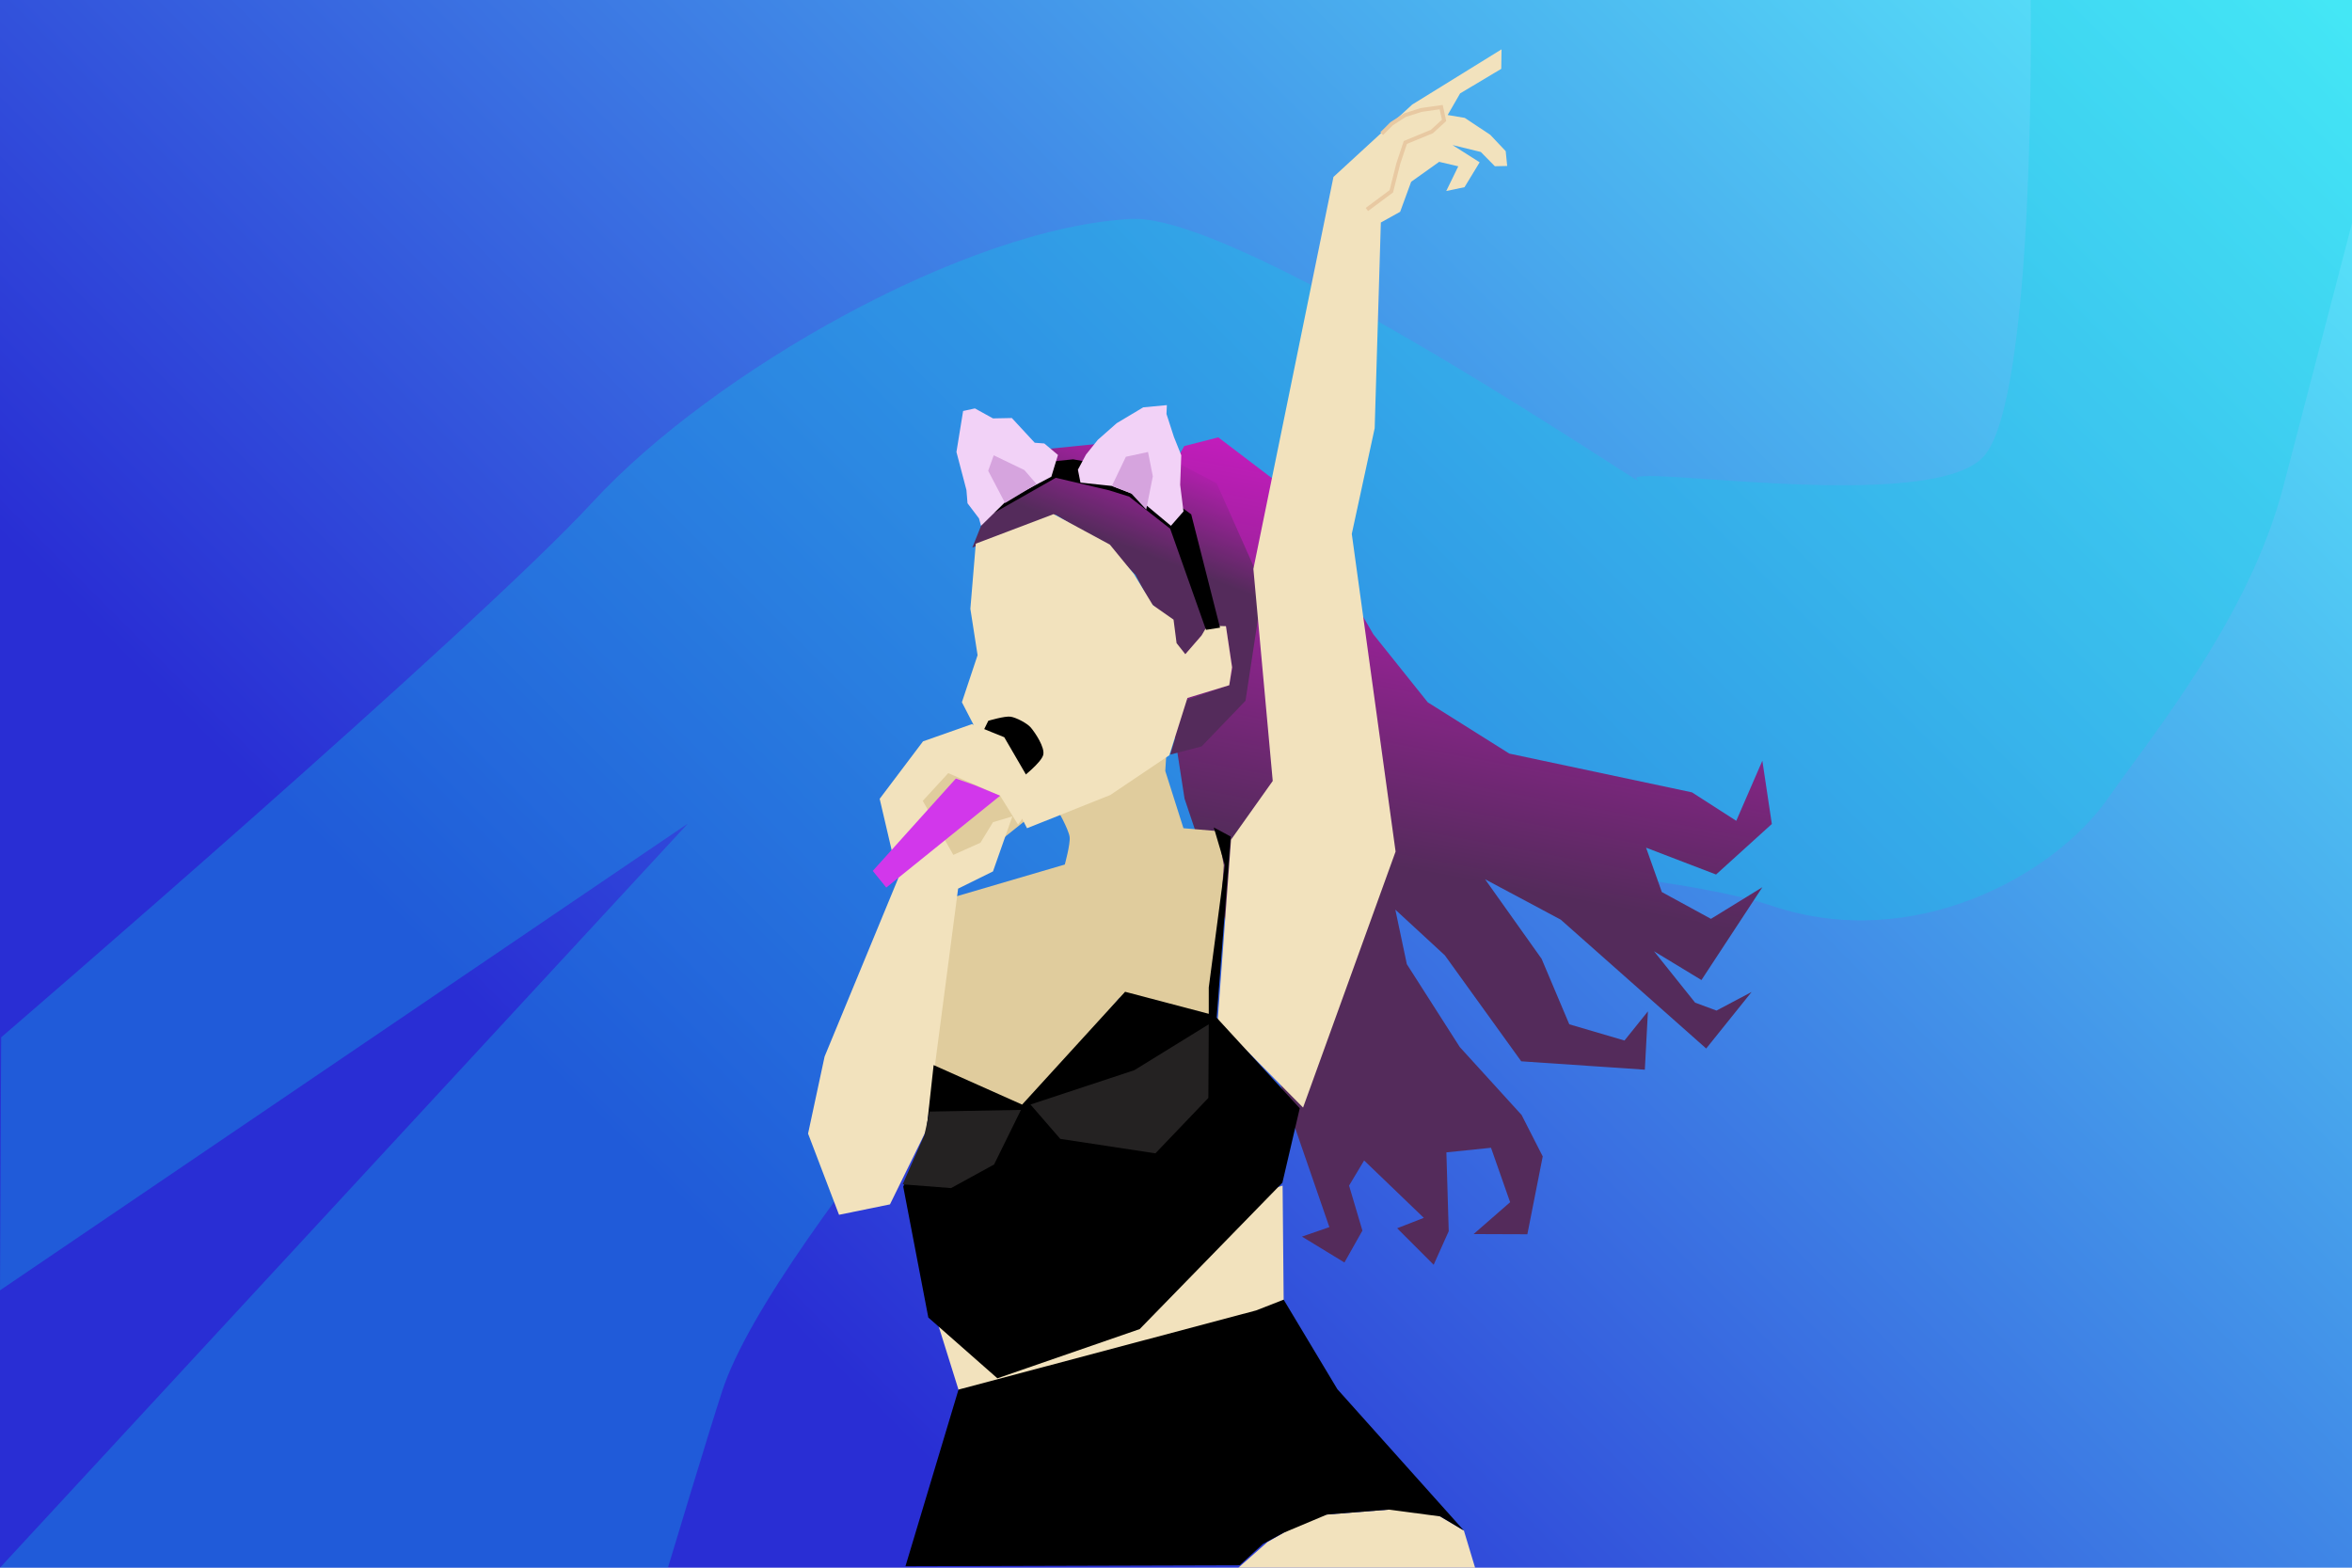 <svg xmlns="http://www.w3.org/2000/svg" width="603" height="402" xmlns:v="https://vecta.io/nano"><linearGradient id="A" gradientUnits="userSpaceOnUse" x1="182.519" y1="319.981" x2="557.43" y2="-54.93"><stop offset="0" stop-color="#292ed4"/><stop offset="1" stop-color="#5bf2fc"/></linearGradient><path d="M0 0h603v402H0z" fill="url(#A)"/><path d="M.3 266s121.41-104.47 151.79-137.41c30.49-33.06 95.4-70.23 137.93-72.45 28.61-1.49 135.45 71.59 129.75 66.93s75.05 9.25 88.8-6.02C522.05 102.1 520.62 0 520.62 0H603v57.23l-17.62 67.59c-8.74 33.45-33.23 63.19-45 79.98-13.86 19.78-49.83 39.59-85.91 27.54-38.2-12.75-164.45-16.23-164.45-16.23s-91.64 100.12-104.84 140.52c-3.69 11.28-13.93 45.37-13.93 45.37H0l176.37-190.83L0 330.88.3 266z" opacity=".271" fill="#09d3e6"/><linearGradient id="B" gradientUnits="userSpaceOnUse" x1="366.2" y1="223.882" x2="391.458" y2="88.497"><stop offset="0" stop-color="#542b5b"/><stop offset="1" stop-color="#eb17e0"/></linearGradient><path d="M299.36 121.88l4.26-7.5 8.72-2.23 18.65 14.19 21.09 36.29 13.96 17.46 20.91 13.15 46.83 9.94 11.36 7.3 6.69-15.41 2.43 16.22-14.3 12.96-17.94-6.88 4.04 11.38 12.59 6.87 13.18-8.11-15.62 23.8-12.16-7.38 10.54 13.18 5.48 2.03 9-4.77-11.64 14.5-37.3-33.05-19.39-10.35 14.49 20.39 7.1 16.8 14.15 4.16 6.01-7.48-.79 14.96-31.69-2.15-19.58-27.17-12.7-11.72 2.95 13.98 13.58 21.26 15.85 17.42 5.41 10.62-3.94 19.96-13.78-.05 9.36-8.17-4.9-13.96-11.44 1.18.6 20.21-3.86 8.61-5.72-5.72-3.64-3.64 6.83-2.67-15.3-14.71-3.86 6.44 3.42 11.54-4.61 8.18-10.89-6.64 7.03-2.43-8.62-24.96-28.51-84.91-10.2-65.83z" fill="url(#B)"/><linearGradient id="C" gradientUnits="userSpaceOnUse" x1="291.583" y1="141.284" x2="306.241" y2="103.501"><stop offset="0" stop-color="#542b5b"/><stop offset="1" stop-color="#eb17e0"/></linearGradient><path d="M249.29 140.41l21.38-8.42 13.25 8.14 7.19 7.28 3.79 7.2 5.02 4.25 1.6 6.16 2.37 2.74 5.58-6.43 4.83-.76 1.7 10.88-.85 4.26-10.98 3.79-4.16 14 8.04-2.08 11.27-11.73 4.44-29.15-11.83-26.6-21.01-11.07-23.56 2.37-12.4 10.97z" fill="url(#C)"/><path d="M317.49 402l7.45-6.57 11.83-6.79 28.31-2.25 10.23 6.09 2.87 9.52zm6.27-62.36l5.34-6.36-.27-29.25-38.53 11.9-32.08 21.04-18.34.66 6.7 21.43 58.7-14.07c-1.36.48 18.48-5.35 18.48-5.35zm-11.58-77.77l3.43-46.55 10.69-15.06-4.96-54.37 20.53-100.52 20.19-18.56 22.9-14.16-.07 5-10.55 6.3-3.19 5.54 4.39.74 6.54 4.35 3.95 4.18.38 3.8-3.16.07-3.6-3.66-7.25-1.77 6.95 4.42-3.88 6.38-4.68.98 3.08-6.33-4.9-1.15-7.18 5.12-2.82 7.69-4.95 2.75-1.58 52.75-5.87 27.1 11.23 81.45-23.72 65.65z" fill="#f2e2bd"/><path d="M233.82 206.87l12.71 16.59L264 209.52l-11.12-13.41-9.35-.89zm37.06.35s3.1 5.39 3.35 7.41c.22 1.78-1.24 7.06-1.24 7.06l-35.47 10.41-1.68 39.88 26.85 12.63 24.35-28.75 17.18 3.95 6.74 2.85 2.79-40.79-1.58-8.75-8.76-.74-4.66-14.68.35-5.65-13.41 3.18-14.81 11.99z" fill="#e0cc9d"/><path d="M250.63 168.01l-1.85-11.9 1.39-16.7 19.94-7.57 14.43 7.81 6.13 7.49 4.89 8.03 5.31 3.72.78 6.03 2.24 2.84 4.17-4.81 1.47-2.52 4.77.14 1.57 10.53-.72 4.61-10.72 3.27-4.64 14.69-15.15 10.2-21.33 8.51-16.7-32.31z" fill="#f2e2bd"/><path d="M251.37 188.93l2.01-4.1s4.29-1.28 5.73-1.05c1.45.23 4.22 1.67 5.17 2.79 1.23 1.46 3.58 5.06 3.2 6.93-.41 2.01-5.58 5.99-5.58 5.99l-10.53-10.56z"/><path d="M261 211.46l-4.59-7.41-13.3-5.8-6.53 7.11 7.83 13.86 6.96-3.12 3.21-5.26 4.97-1.5-4.97 14.12-8.94 4.41-8.11 61.88-9.36 19.09-13.06 2.67-7.94-20.82 4.24-19.76 18.88-45.71-4.76-20.38 11.11-14.73 12.53-4.42 8.3 3.36 5.64 9.7 1.41 7.77z" fill="#f2e2bd"/><path d="M223.76 223.32l21.3-23.68 4.75 1.67 6.6 2.74-29.19 23.55z" fill="#d237eb"/><path d="M231.57 304.29l5.84-13.44 1.95-17.73 22.69 10.13 26.4-28.93 21.45 5.65v-6.76l4.14-31.38-2.86-9.65 4.34 2.33-3.6 46.45 21.31 23.23-4.45 19.09-36.59 37.54-36.48 12.62L238 337.85z"/><path d="M264.19 283.23l26.62-8.8 19.09-11.77-.1 18.88-13.58 14.21-24.39-3.71zm-25.87 1.81l23.43-.43-6.89 14-11.03 6.05-12.41-.96 5.58-12.68z" fill="#242222"/><path d="M232.14 401.63l13.6-45.3 76.31-20.3 7.05-2.76 13.78 22.97 32.43 36.24-6.09-3.63-13.14-1.74-15.87 1.26-11.11 4.67-5.32 2.88-5.95 5.46zm22.73-270.12l15.8-8.99 13.72 3.22 5.11 1.61 10.51 8.23 9.18 25.93 3.6-.56-7.39-29.06-16.08-11.64-14.2-2.46-10.51 1.04-10.03 7.01z"/><path d="M269.54 122.24l1.7-5.58-3.5-2.94-2.46-.19-5.87-6.34-4.83.1-4.63-2.56-3.03.66-1.71 10.51 2.56 9.75.28 3.4 2.94 3.88.53 1.9 6.75-6.63zm7.47 1.51l8.05.86 5.39 2.08 9.75 8.14 3.22-3.69-.85-6.82.28-7.57-1.89-4.73-1.9-5.87.1-2.27-6.06.57-6.81 4.07-4.83 4.26-3.03 3.78-2.08 3.88z" fill="#f2d2f7"/><path d="M257.68 128.99l-4.33-8.26 1.42-3.98 7.86 3.79 3.12 3.59zm27.38-4.38l3.59-7.48 5.68-1.23 1.23 6.24-1.69 8.52-3.85-4.14" fill="#d6a4de"/><path d="M350.44 53.72l6.26-4.66 1.8-7.13 1.8-5.4 6.8-2.8 3.13-2.86-.74-3.4-5.13.73-4.19 1.34-3.4 2.2-2.53 2.53" fill="none" stroke="#e8c9a2" stroke-miterlimit="10"/></svg>